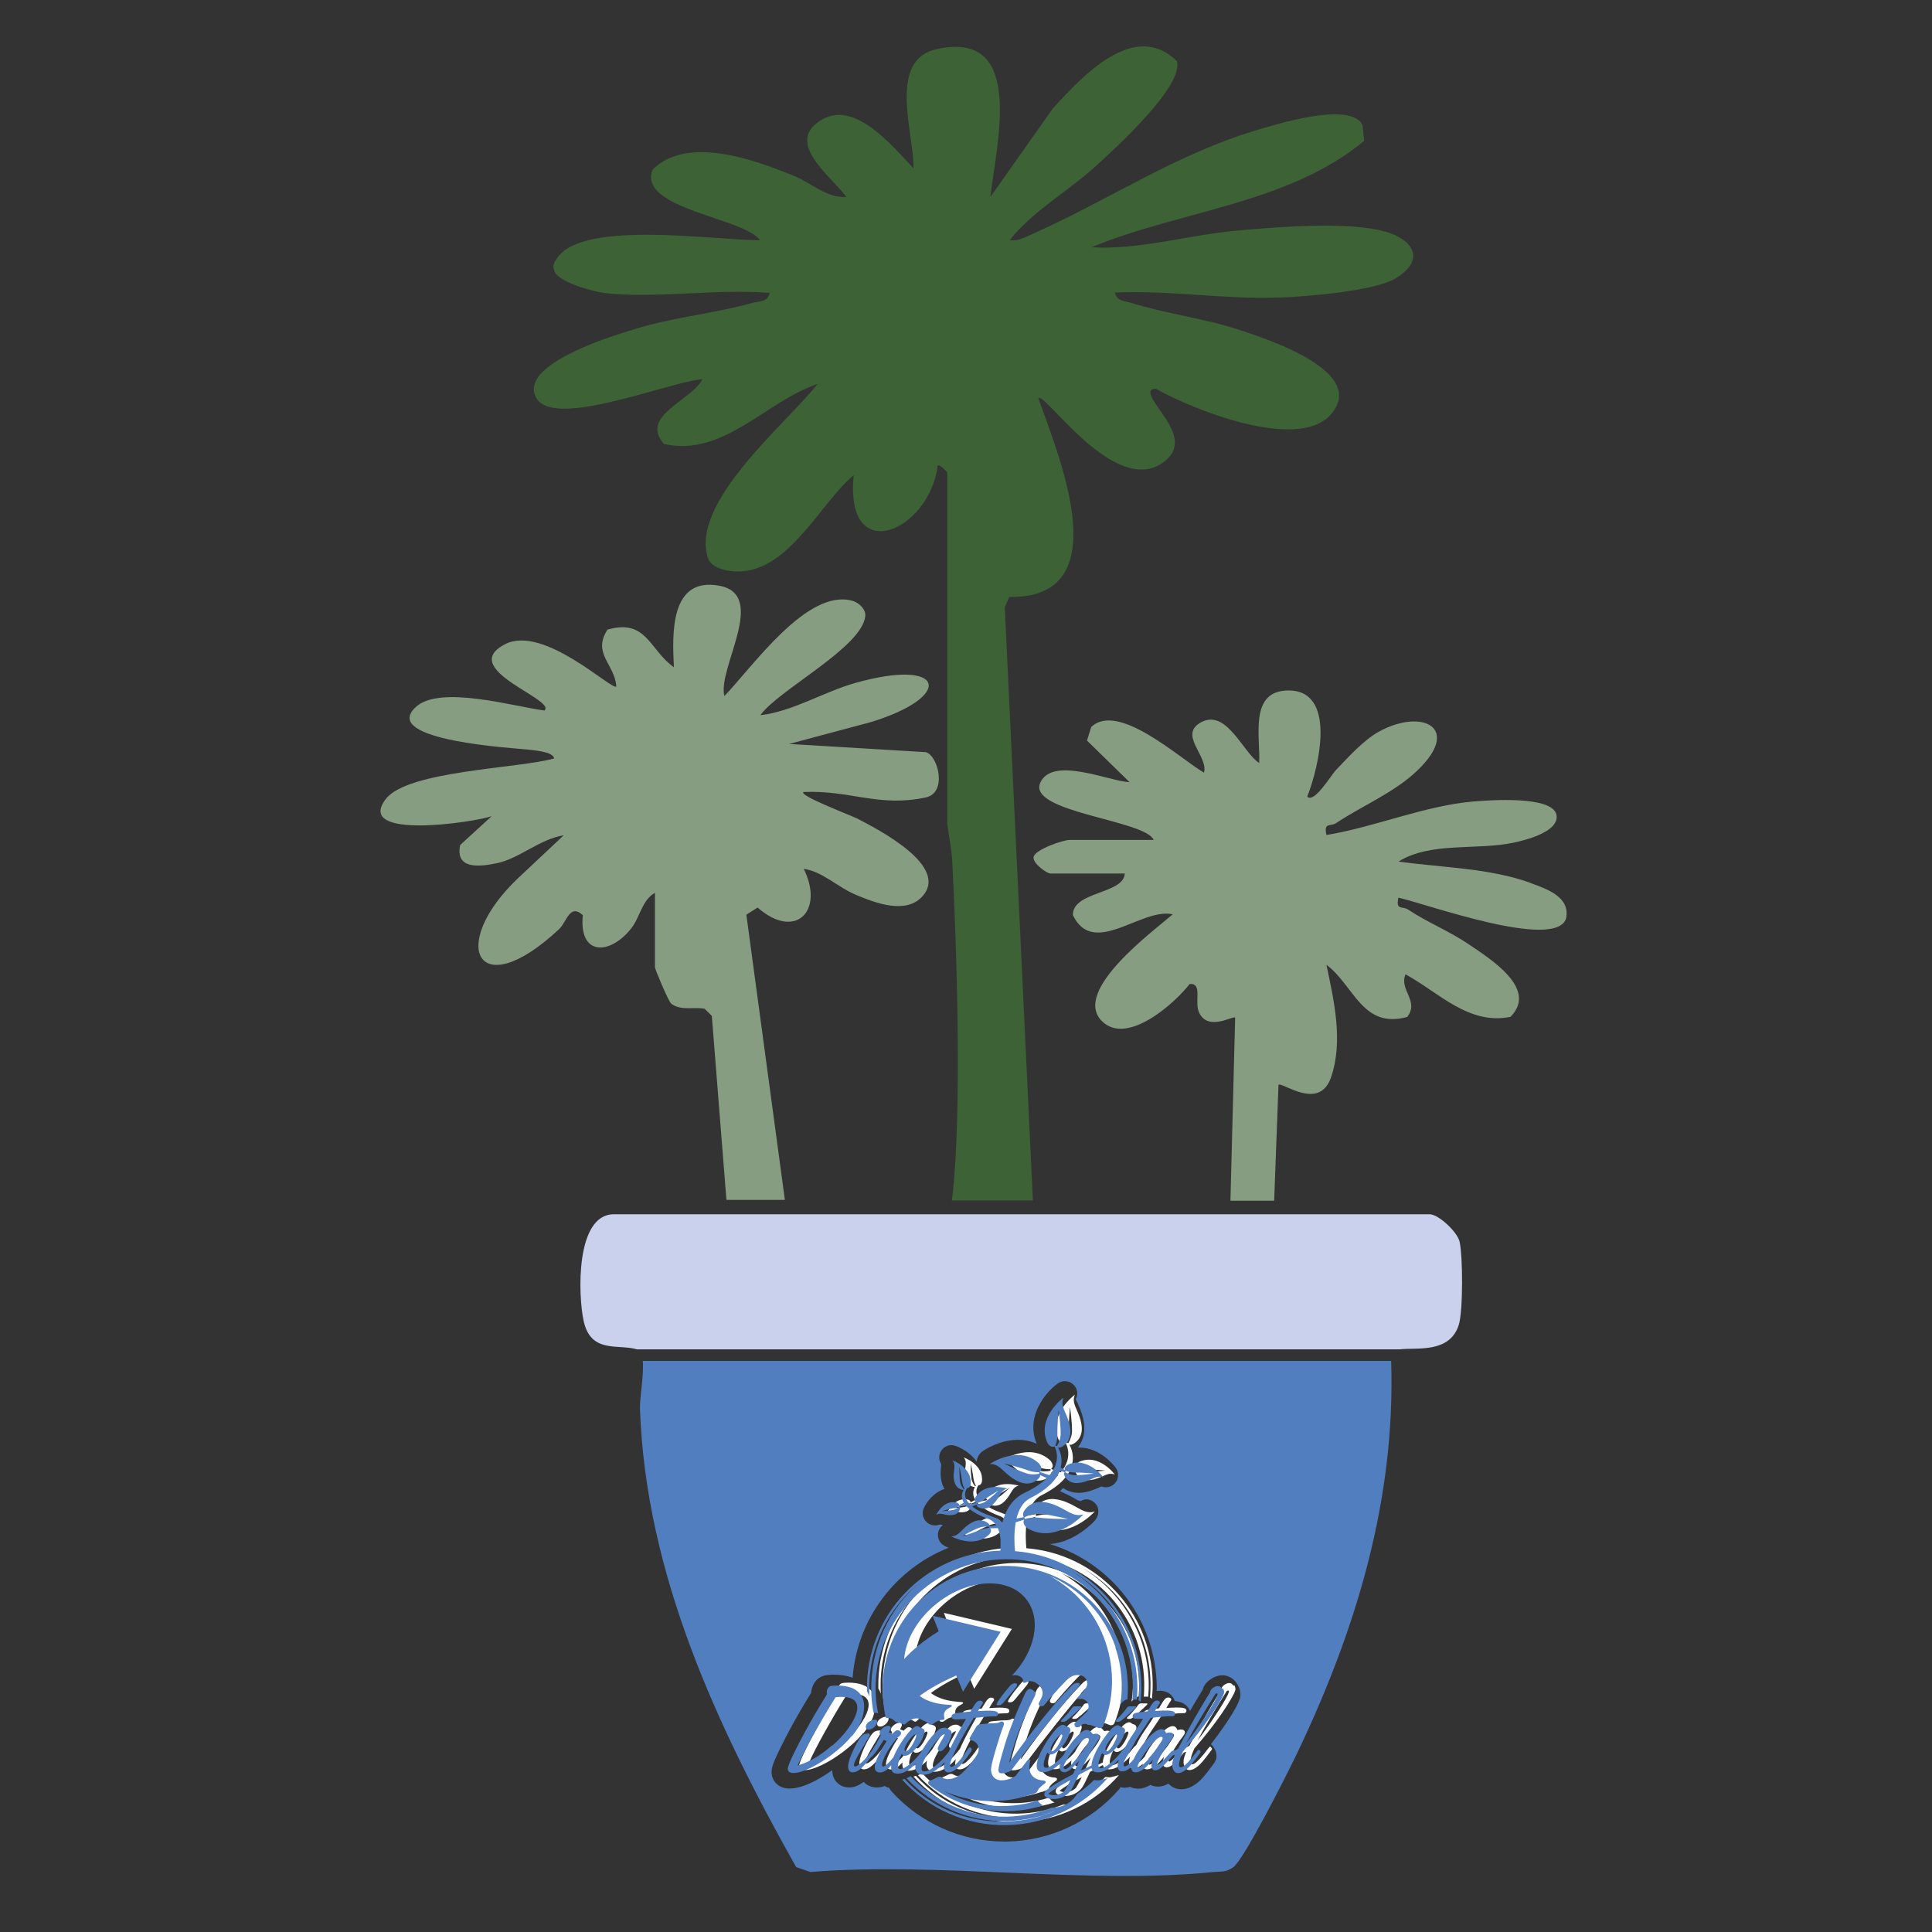 <?xml version="1.0" encoding="UTF-8"?>
<svg id="Calque_1" data-name="Calque 1" xmlns="http://www.w3.org/2000/svg" viewBox="0 0 160 160">
  <rect x="0" y="0" width="160" height="160" fill="#333333" stroke="none"/>
  <defs>
    <style>
      .cls-1 {
        fill: #fff;
      }

      .cls-2 {
        fill: #517ebf;
      }

      .cls-3 {
        fill: #c9d1ec;
      }

      .cls-4 {
        fill: #879d81;
      }

      .cls-5 {
        fill: #3c6235;
      }
    </style>
  </defs>
  <path class="cls-4" d="M126.76,73.12c-3.48-1.25-7.32-1.26-10.94-1.77,2.66-1.66,6.48-.91,9.56-1.57,1.08-.23,3.84-.95,3.51-2.34-.4-1.55-5.51-1.18-6.91-1.06-4.02.35-8.15,2.12-12.13,2.77-.24-1.08.33-.68.79-.98,2.18-1.45,4.84-2.53,6.76-4.38,3.68-3.54.36-5.16-3.2-3.2-1.29.71-2.54,2.12-3.57,3.19-.38.39-1.8,2.79-2.37,2.19.95-2.38,2.58-9.04-1.79-8.78-3.01.18-2.08,3.9-2.19,6-1.34-.86-2.67-4.46-4.76-3.4-2.01,1.03.57,2.81.19,4.2-1.98-1.15-7.11-5.92-9.34-3.78l-.35,1.12,3.53,3.45c-1.73-.09-6.33-2.16-7.38,0-1.21,2.49,8.69,3.12,9.37,4.78h-6.96c-.54,0-2.85.79-2.98,1.4-.11.53,1.1,1.38,1.39,1.38h6.16c-.09,1.72-4.32,1.46-4.3,3.44,1.71,3.57,5.69-.65,8.27-.06-1.61,1.4-8.38,6.35-5.86,8.85,2.05,2.04,5.97-1.41,7.26-3.08,1.11-.09.36,1.49.79,2.38.75,1.56,2.76.24,2.98.4l-.39,15.17h3.62l.36-9.6c.26-.29,3.37,2.23,4.35-.62,1.03-2.99.24-6.37-.38-9.32,2.3,1.72,2.96,5.33,6.69,4.32,1.03-1.32-.7-2.25-.14-3.53,2.74,1.49,5.23,4.23,8.69,3.52,2.31-2.31-1.63-4.77-3.43-5.99-1.61-1.1-3.43-1.82-5.06-2.9-.46-.3-1.03.1-.79-.98,2.18.47,12.98,4.4,13.88,1.74.39-1.79-1.58-2.46-2.94-2.95Z"/>
  <path class="cls-4" d="M70.92,67.76c-.51-.26-4.79-1.88-4.38-2.17,3.89-.17,6.24,1.29,10.13.45,1.8-.38,1.03-3.47,0-3.75l-11.32-.68,6.74-1.8c6.98-2.12,6.23-5.37-1.26-3.25-2.6.73-5.2,2.37-7.86,2.67,1.5-2.11,8.42-5.6,8.69-8.21.06-.56-.53-1.1-1.02-1.25-3.77-1.13-8.36,5.52-10.65,7.87-.6-2.27,3.64-8.37-.41-9.13-4.08-.77-3.92,3.93-3.77,6.75-2.06-1.47-2.25-4.04-5.5-3.12-1.29,2,.61,2.86.73,4.71-.32.4-6.03-5.17-9.23-3.49-3.95,2.06,4.3,4.56,3.28,5.48-2.51-.32-8.63-2.13-10.64-.3-3.11,2.82,8.42,3.43,9.21,3.53.48.06,2.17.17,2.23.74-2.94.84-12.13,1-13.94,3.36-2.63,3.44,7.39,1.92,8.77,1.42l-2.61,2.39c-.43,2.06,1.63,1.81,3.11,1.49,1.75-.37,3.59-2.03,5.46-2.29l-3.79,3.56c-5.81,5.52-3.39,10.57,3.42,4.2.62-.58.87-2.15,1.96-1.15-.35,3.33,2.17,3.37,3.98,1.13.77-.96.89-2.36,1.99-2.98v6.16c0,.17,1.12,2.84,1.35,3.02.8.61,1.85.25,2.76.42l.6.59,1.21,15.24h4.84l-3.19-23.62.93-.59c3.15,2.75,5.55.26,3.82-3.21,1.6.24,2.75,1.5,4.38,2.18,1.57.65,4.08,1.62,5.45.1,2.26-2.51-3.66-5.54-5.45-6.47Z"/>
  <path class="cls-5" d="M114.72,19.19c-3.02-.89-8.92-.39-12.21-.1-4,.35-8.15,1.62-12.13,1.39,7.42-3.06,16.31-3.59,22.6-8.82l-.14-1.31c-1.01-2.01-7.25-.03-9.04.51-6.59,2.01-12.24,5.85-18.44,8.58-.57.25-1.08.55-1.74.44,1.95-2.44,4.86-4.05,7.16-6.15,1.61-1.47,7.26-6.61,6.69-8.66-3.51-3.46-7.83,1.23-10.27,3.9l-5.18,7.34c.44-4.16,3.04-13.95-4.49-12.23-4.08.93-1.8,7.1-1.88,9.85-1.82-1.88-5.23-6.21-8.17-3.6-2.09,1.86,1.6,4.52,2.61,5.98-1.65.11-2.87-1.16-4.39-1.77-3.31-1.34-8.78-3.33-11.65-.5-1.31,3.26,7.53,3.97,8.89,5.85-3.65.03-14.41-1.67-16.72,1.37-.28.37-.5.65-.33,1.14.25.95,3.23,1.75,4.13,1.86,4.24.5,9.37-.37,13.71,0-.14.77-.83.66-1.37.81-2.98.85-6.41,1.18-9.44,2.08-1.92.57-10.19,3.01-8.48,5.85,1.53,2.54,11.18-1.45,13.73-1.59-.92,1.8-5.24,3.01-3.18,5.36,4.94,1.1,8.46-3.56,12.72-4.97-2.57,3.26-10.63,9.84-9.07,14.44.22.65,1.12.95,1.76,1.04,4.68.67,7.38-5.5,10.3-7.93-.77,7.7,6.27,4.67,6.96-.8.15-.11.79.52.79.6v29.1c.13,1.04.36,2.07.41,3.07.38,7.33.82,20.88,0,27.86-.01.09-.02.16-.03.24h6.71l-2.33-49.15.38-.83c9.03.14,4.18-11.48,2.4-16.46.49-.61,6.29,8.18,10.31,5.34,2.27-1.6.08-3.72-.77-5.15-.31-.52-.44-.97.19-.98,3.06,1.74,11.75,5.22,14.48,2.15,3.16-3.55-5.3-6.28-7.62-7.04-2.9-.95-6.08-1.33-8.91-2.22-.53-.17-1.21-.14-1.33-.85,4.6-.21,9.13.59,13.73.41,2.23-.09,7.77-.53,9.53-1.6,2.45-1.49,1.52-3.16-.91-3.88Z"/>
  <path class="cls-3" d="M120.88,102.84c-.19-.83-1.76-2.28-2.48-2.28H50.84c-3.2,0-2.97,6.75-2.5,8.86.61,2.71,2.87,1.86,4.42,2.33h63.15c1.38-.18,4.14.37,4.9-2.03.36-1.15.34-5.66.07-6.88Z"/>
  <g>
    <path class="cls-1" d="M86.27,148.41c.15-.05.3-.11.44-.16.06-.03.11-.08.14-.14.05-.11.11-.21.19-.29.05-.06.16-.17.46-.38.04-.03.1-.22-.17-.23-.65-.04-.92-.36-1.03-.58-.14-.29-.15-.66-.02-1.12-.06-.02-.16-.08-.29.08-.3.37-.63.83-.87,1.15l-.06.08-.08.05c-.14.1-.31.18-.52.24-.2.06-.4.09-.59.09-.46,0-.8-.3-.85-.76-.02-.17,0-.45.24-1.29l.16-.56c.18-.61.38-1.26.63-1.92.13-.34-.15-.37-.26-.32-.03.02-.06.04-.09.05-.12.05-.27.07-.5.07-.09,0-.29,0-.73.05-.12.01-.24.02-.34.03-.14.01-.26.09-.34.21-.19.32-.38.64-.55.94-.03.06.04.17.07.17.23.03.44.15.57.36.11.18.14.41.08.61-.04.13-.13.3-.42.7-.21.29-.46.59-.74.88-.19.2-.4.37-.61.48-.24.13-.49.2-.73.2-.2,0-.37-.05-.52-.15-.06-.04-.2-.08-.38,0-.22.1-.41.22-.61.27-.16.05-.19.25-.06.35,2.69,2.13,6.25,2.73,9.44,1.7-.05-.03-.1-.05-.15-.08-.13-.09-.23-.2-.29-.32-2.69.85-5.48.49-7.78-.78,2.19.96,4.73,1.13,7.17.3Z"/>
    <path class="cls-1" d="M71.5,143.54c.43-.53.73-1.06.87-1.58.23-.82.17-1.46-.2-1.92-.37-.46-1-.69-1.9-.69-.31,0-.51.02-.61.07-.1.04-.17.14-.22.29-.02.06-.03.12-.03.18,0,.06,0,.13,0,.21-.82,1.31-1.53,2.55-2.14,3.71-.61,1.16-.96,1.92-1.06,2.26-.05.17-.04.3.04.39.08.09.21.13.41.13.34,0,.79-.13,1.36-.4.57-.27,1.16-.63,1.76-1.08.7-.53,1.27-1.05,1.7-1.59ZM69.84,144.31c-.47.42-.95.77-1.42,1.04-.48.28-.95.48-1.42.62.28-.64.7-1.45,1.25-2.44s1.17-2.06,1.89-3.21c.16-.01.27-.03.35-.03.07,0,.12,0,.14,0,.53,0,.9.11,1.11.34.21.23.25.55.13.98-.11.38-.34.82-.7,1.31-.36.49-.79.96-1.31,1.41Z"/>
    <path class="cls-1" d="M72.89,142.99c.13,0,.27-.06.41-.17.14-.11.23-.23.27-.37.03-.09.02-.16,0-.21-.03-.05-.09-.07-.18-.07-.14,0-.29.05-.44.14-.16.09-.25.21-.29.34-.03.1-.02.19.02.25.05.06.12.09.22.09Z"/>
    <path class="cls-1" d="M76.8,145.69s0,.02-.01.03c-.09.31-.08.55.04.74.11.18.31.27.59.27.26,0,.54-.09.84-.27.3-.18.6-.44.9-.78-.07.25-.08.46-.03.61.05.16.16.24.33.24.15,0,.3-.04.45-.13.16-.09.31-.21.47-.37.26-.27.49-.55.69-.82.2-.27.31-.45.33-.53.02-.06,0-.11-.03-.15-.04-.04-.09-.07-.15-.07-.03,0-.12.11-.26.33-.14.22-.28.41-.42.58-.18.23-.35.4-.49.53-.14.12-.26.18-.34.18-.05,0-.09-.03-.1-.09-.01-.06,0-.14.02-.25.09-.31.31-.81.66-1.49.35-.68.78-1.42,1.28-2.23.19-.01.48-.04.85-.08.37-.04.64-.05.79-.05.14,0,.23,0,.27-.03.05-.02.07-.05.09-.09.04-.13,0-.22-.11-.27-.11-.05-.32-.08-.63-.08-.13,0-.27,0-.42.01-.16,0-.32.02-.49.03.08-.15.21-.37.4-.65.02-.06,0-.12-.04-.16-.05-.04-.11-.06-.2-.06-.11,0-.21.05-.3.16-.1.1-.25.35-.48.74-.66.06-1.08.11-1.26.15-.18.04-.28.11-.3.2-.03.09,0,.17.05.22.06.05.17.08.31.08.07,0,.18,0,.33-.01.15,0,.32-.02.5-.03-.47.81-.85,1.52-1.15,2.13-.11.22-.2.41-.28.6-.04.05-.09.11-.15.19-.15.18-.29.35-.44.5-.32.32-.59.55-.82.7-.23.15-.44.23-.61.23-.11,0-.18-.04-.21-.13-.03-.09-.02-.22.03-.39.08-.29.27-.67.56-1.13.29-.46.6-.86.93-1.2.07-.07.13-.12.19-.16.06-.04.12-.06.16-.06h.04c-.06.13-.16.32-.31.57-.15.25-.24.44-.27.55-.02.07-.01.14.03.2.04.06.1.09.17.09.13,0,.29-.14.49-.41.2-.28.33-.54.41-.8.05-.16.05-.3.02-.4-.03-.1-.1-.17-.2-.19-.06-.06-.11-.1-.17-.12-.06-.03-.12-.04-.2-.04-.1,0-.2.02-.28.05-.09.03-.17.08-.26.16-.35.29-.7.71-1.06,1.26-.13.19-.23.37-.33.55,0,0-.02.02-.02.03-.3.4-.62.73-.95.99-.33.26-.59.39-.77.39-.1,0-.16-.06-.18-.17-.02-.11,0-.27.06-.48.03-.11.07-.22.11-.32.04-.1.09-.2.14-.29.03.05.07.09.11.12.04.03.09.04.14.04.25,0,.55-.2.9-.59.35-.39.59-.82.72-1.29.06-.21,0-.34-.18-.4-.07-.02-.12-.04-.16-.06-.04-.04-.09-.07-.12-.09-.04-.02-.08-.03-.12-.03-.08,0-.18.03-.28.1-.1.06-.21.15-.31.27-.34.38-.65.81-.94,1.3-.2.34-.35.65-.46.92-.16.2-.3.36-.43.49-.19.18-.33.27-.43.27-.04,0-.06-.03-.07-.09-.01-.06,0-.13.02-.22.08-.28.22-.6.43-.95.21-.35.48-.73.8-1.12.1-.07.17-.13.22-.18.05-.05.08-.11.1-.16.02-.07,0-.14-.06-.2-.06-.06-.13-.09-.21-.09-.01,0-.03,0-.06,0-.02,0-.05.01-.09.03-.06.04-.12.09-.16.13-.05.04-.09.08-.12.13l-.31-.11c.04-.07.07-.13.09-.18.02-.05.04-.1.05-.13.02-.07.01-.12-.02-.17-.03-.05-.09-.07-.16-.07-.14,0-.29.06-.44.17-.15.12-.25.23-.28.35-.01.05-.01.09,0,.13.02.04.05.08.1.12-.25.49-.53.98-.86,1.45-.04.06-.08.11-.11.14-.24.3-.47.54-.69.73-.22.19-.37.28-.45.28-.06,0-.1-.02-.11-.06-.02-.04-.01-.1.01-.19.06-.22.36-.77.89-1.63l.12-.21c.04-.06.08-.13.14-.22.08-.13.13-.21.14-.23.02-.06.01-.11-.01-.14-.03-.03-.07-.05-.13-.05-.11,0-.21.02-.31.06-.1.04-.18.1-.24.17-.15.16-.33.46-.55.89-.22.44-.38.82-.48,1.16-.08.29-.1.52-.04.69.06.17.17.25.35.25s.37-.08.57-.23c.2-.15.45-.42.75-.79.04-.05.1-.13.17-.22.09-.05.19-.15.31-.3.19-.23.44-.62.77-1.15l.25.1c-.26.4-.46.74-.62,1.05-.15.3-.27.57-.33.8-.07.23-.06.41,0,.55.07.13.2.2.39.2.17,0,.34-.07.52-.2.11-.08.25-.21.41-.39-.02.18-.01.33.04.44.08.17.25.25.5.25.24,0,.49-.08.75-.23.24-.14.51-.37.83-.68ZM75.88,144.45c.05-.16.18-.38.39-.65.22-.27.37-.4.46-.4.03,0,.06.02.07.05.01.04.02.08,0,.12-.08.26-.21.53-.39.81-.19.27-.33.41-.44.41-.06,0-.1-.03-.12-.09-.02-.06-.01-.14.02-.25Z"/>
    <path class="cls-1" d="M84.03,140.77s.05-.07.07-.08c.14-.18.34-.42.6-.72.26-.31.41-.5.45-.59.03-.07.03-.12,0-.16-.03-.04-.08-.06-.16-.06-.09,0-.18.03-.27.09-.09.06-.22.21-.41.45-.21.25-.4.49-.55.71-.16.22-.25.37-.27.43-.02.06-.02.09,0,.11.03.02.08.03.17.03.14,0,.26-.07.38-.22Z"/>
    <path class="cls-1" d="M89.51,140.25c.1-.12.24-.27.42-.45.26-.26.41-.45.44-.56.01-.04,0-.07-.04-.09-.04-.02-.11-.03-.2-.03-.16,0-.35.12-.57.36-.06.06-.11.11-.14.15-.65.67-1.4,1.53-2.26,2.6-.86,1.06-1.74,2.23-2.64,3.5.04-.16.07-.32.12-.48.04-.16.09-.33.14-.5.39-1.35.94-2.74,1.67-4.16.15-.28.23-.45.24-.51.03-.09-.02-.19-.14-.3-.12-.1-.22-.16-.3-.16s-.16.03-.23.1c-.07.07-.14.17-.2.3-.44.97-.81,1.82-1.09,2.57-.29.75-.53,1.46-.72,2.15l-.16.56c-.16.57-.24.93-.22,1.08.01.15.1.23.27.23.13,0,.27-.02.42-.07.15-.04.27-.1.36-.16.94-1.26,1.84-2.43,2.7-3.51.86-1.08,1.58-1.96,2.16-2.62Z"/>
    <path class="cls-1" d="M88.83,142.35h.22s.07,0,.11-.03c.04-.02.08-.04.13-.08l.05-.05c.1-.07.26-.2.46-.39.2-.18.4-.36.58-.54l.06-.06s.02-.02.03-.03c0-.01.01-.02.02-.03,0-.02,0-.04,0-.05-.01-.01-.03-.02-.06-.02h-.49s-.07.01-.11.03c-.03.02-.07.05-.1.1l-.03.04c-.14.19-.29.37-.45.55-.16.18-.28.3-.36.37l-.04.04s-.02.02-.03.03c-.01.01-.02.02-.02.03,0,.02,0,.04,0,.05,0,.01.03.02.06.02Z"/>
    <path class="cls-1" d="M93.36,142.35h.22s.07,0,.11-.03c.04-.02.08-.04.13-.08l.05-.05c.1-.07.26-.2.46-.39.2-.18.4-.36.58-.54l.06-.06s.02-.02.03-.03c0-.01.01-.02.02-.03,0-.02,0-.04,0-.05-.01-.01-.03-.02-.06-.02h-.49s-.07.01-.11.03c-.03.02-.07.05-.1.1l-.03.04c-.14.19-.29.37-.45.55-.16.18-.28.3-.36.37l-.04.04s-.02.02-.03.03c-.01.01-.02.02-.02.03,0,.02,0,.04,0,.05,0,.01.03.02.06.02Z"/>
    <path class="cls-1" d="M102.16,139.62c-.1-.16-.22-.24-.36-.24-.11,0-.23.04-.37.13-.14.09-.22.18-.25.27,0,.03-.01.05-.02.07,0,.01,0,.03,0,.04-.46.73-.9,1.49-1.35,2.27-.44.78-.88,1.58-1.3,2.4-.1.08-.2.13-.31.15-.05,0-.2.02-.27.11-.08.09-.12.14-.18.2-.32.35-.54.58-.66.69-.12.11-.21.17-.26.17-.03,0-.05-.01-.06-.03,0-.02,0-.06.01-.12.03-.1.12-.29.26-.54.15-.26.33-.54.54-.86.07-.11.17-.25.3-.41.15-.2.23-.33.24-.39.02-.08,0-.15-.05-.21-.06-.06-.15-.09-.27-.09-.04,0-.08,0-.12.01-.04,0-.1.02-.17.04-.04-.12-.1-.2-.16-.25-.06-.05-.14-.08-.23-.08-.17,0-.38.1-.63.3-.25.2-.51.47-.78.81-.27.33-.49.65-.67.96-.09.16-.17.3-.23.45-.14.16-.26.28-.37.38-.14.12-.26.18-.34.18-.05,0-.09-.03-.1-.09-.01-.06,0-.14.02-.25.09-.31.47-.81.82-1.49.35-.68.9-1.39,1.4-2.19.19-.01.48-.04.85-.08.37-.04.64-.05.79-.05.14,0,.23,0,.27-.03.05-.02.07-.05.09-.09.04-.13,0-.22-.11-.27-.11-.05-.32-.08-.63-.08-.13,0-.27,0-.42.01-.16,0-.32.02-.49.03.08-.15.21-.37.4-.65.02-.06,0-.12-.04-.16-.05-.04-.11-.06-.2-.06-.11,0-.21.05-.3.16-.1.1-.25.35-.48.74-.66.06-.74.08-.92.12-.18.04-.28.11-.3.2-.03.09,0,.17.05.22.06.05.17.08.31.08.07,0,.18,0,.33-.01.15,0-.02,0,.16,0-.47.81-1.03,1.48-1.33,2.09-.06.12-.12.24-.18.35-.02.02-.05.04-.12.1-.06.05-.13.15-.16.18-.3.4-.62.73-.95.99-.33.26-.59.39-.77.39-.1,0-.16-.06-.18-.17-.02-.11,0-.27.06-.48.03-.11.07-.22.11-.32.04-.1.09-.2.14-.29.03.05.07.09.11.12.04.03.09.04.14.04.25,0,.55-.2.9-.59.35-.39.59-.82.72-1.29.06-.21,0-.34-.18-.4-.07-.02-.12-.04-.16-.06-.04-.04-.09-.07-.12-.09-.04-.02-.08-.03-.12-.03-.08,0-.18.03-.28.1-.1.06-.21.15-.31.27-.34.38-.65.81-.94,1.3-.29.49-.48.91-.58,1.26-.04.15-.07.29-.07.4-.16.08-.65.31-.88.42.04-.09.08-.18.12-.25.41-.83.84-1.56,1.27-2.2.1-.14.15-.22.15-.25.03-.1.02-.18-.03-.25-.05-.06-.13-.1-.23-.1-.02,0-.05,0-.08,0-.03,0-.1.02-.2.04-.09-.12-.18-.21-.26-.27-.08-.06-.16-.08-.24-.08-.11,0-.21.03-.32.09-.1.06-.26.2-.46.4-.33.34-.63.71-.89,1.13-.1.16-.18.31-.26.45-.22.26-.45.48-.69.67-.33.26-.59.39-.77.39-.1,0-.16-.06-.18-.17-.02-.11,0-.27.06-.48.03-.11.07-.22.11-.32.04-.1.09-.2.14-.29.03.05.07.09.11.12.04.03.09.04.14.04.25,0,.55-.2.9-.59.35-.39.59-.82.72-1.29.06-.21,0-.34-.18-.4-.07-.02-.12-.04-.16-.06-.04-.04-.09-.07-.12-.09-.04-.02-.08-.03-.12-.03-.08,0-.18.03-.28.1-.1.06-.21.15-.31.27-.34.38-.65.81-.94,1.3-.29.49-.48.91-.58,1.26-.09.33-.1.58-.02.75.08.17.25.25.5.25.24,0,.49-.08.75-.23.19-.11.4-.28.64-.5-.05.22-.06.39,0,.52.06.14.18.21.35.21.13,0,.29-.07.47-.21.18-.14.44-.39.77-.75-.21.45-.39.82-.53,1.12-.84.44-1.92,1.04-2.27,1.41-.04.04-.07.09-.09.16-.04.14,0,.26.14.35.13.09.33.14.59.14.29,0,.57-.06.83-.19.26-.13.47-.3.62-.52.11-.16.27-.47.48-.92.06-.14.12-.26.17-.37.3-.16.81-.42,1.07-.57,0,.04.02.08.03.11.08.17.25.25.5.25.24,0,.49-.08.75-.23.26-.15.56-.41.91-.76.03-.03.05-.05.07-.08-.01.03-.02.06-.03.09-.08.28-.09.49-.04.66.05.16.16.24.33.24.15,0,.3-.04.45-.13.11-.06.21-.14.32-.24,0,.1,0,.18.04.26.06.13.16.19.32.19.19,0,.41-.09.66-.28.25-.18.5-.45.77-.79,0,.02-.02.05-.03.08-.01.03-.03.08-.04.14-.06.22-.07.38-.02.5.05.12.14.18.29.18.11,0,.22-.04.34-.11.12-.07.26-.2.43-.37.22-.23.41-.44.58-.65.08-.1.14-.13.19-.14,0,0,0,0,0,0,0,0,.01,0,.02,0,.02,0,.04,0,.05-.01,0,0,0,0,0,0-.03.08-.06.17-.09.25-.03.09-.06.17-.08.26-.07.25-.06.48.03.69.09.2.23.31.41.31.11,0,.23-.03.34-.08.11-.05.24-.14.38-.25.12-.1.25-.24.4-.41.14-.17.37-.46.69-.89.02-.02.03-.04.04-.06,0-.02.02-.03.02-.03.01-.04,0-.08-.05-.14-.04-.05-.08-.08-.11-.08-.03,0-.1.08-.22.24-.12.16-.23.29-.32.41-.24.29-.43.49-.58.62-.15.13-.26.19-.35.19s-.15-.05-.16-.16c-.01-.1.02-.28.09-.53.02-.09.06-.18.1-.28.04-.1.09-.22.14-.34.87-1,1.63-1.96,2.28-2.91.64-.94,1.01-1.58,1.11-1.91.04-.13,0-.27-.09-.43ZM92.52,144.45c.05-.16.18-.38.39-.65.22-.27.37-.4.46-.4.03,0,.06.02.07.05.01.04.02.08,0,.12-.08.26-.21.53-.39.81-.19.27-.33.41-.44.41-.06,0-.1-.03-.12-.09-.02-.06-.01-.14.02-.25ZM87.99,144.45c.05-.16.18-.38.39-.65.22-.27.37-.4.46-.4.03,0,.06.02.07.05.01.04.02.08,0,.12-.08.26-.21.53-.39.81-.19.27-.33.41-.44.41-.06,0-.1-.03-.12-.09-.02-.06-.01-.14.02-.25ZM89.51,147.33c-.16.32-.3.57-.41.74-.13.12-.26.2-.41.26-.15.06-.31.09-.49.09-.09,0-.16-.01-.24-.03-.07-.02-.14-.04-.21-.08.33-.31,1.12-.75,1.84-1.14-.03.06-.06.11-.08.16ZM89.76,145.8c-.15.16-.27.28-.36.35-.09.07-.17.11-.23.11s-.1-.02-.13-.07c-.02-.04-.02-.11,0-.2.04-.13.13-.31.28-.56.15-.25.33-.5.53-.75.26-.32.48-.57.68-.74.19-.18.34-.26.43-.26.07,0,.12.02.14.07.03.05.03.11,0,.19-.04.15-.19.41-.45.76-.26.36-.56.72-.91,1.1ZM96.06,145.43c-.19.21-.36.38-.52.51-.16.13-.27.2-.34.2-.03,0-.04,0-.05-.03,0-.02,0-.05,0-.1.04-.13.14-.33.29-.6.16-.26.35-.54.57-.84.23-.31.45-.54.64-.72.19-.17.35-.26.46-.26.05,0,.08.02.1.05.02.03.02.07,0,.13-.02.08-.15.3-.39.64-.23.35-.5.68-.79,1.01ZM101.77,140.13c-.06.22-.34.73-.84,1.51-.5.78-1.08,1.62-1.77,2.52.31-.58.67-1.22,1.08-1.91.41-.69.87-1.43,1.37-2.23,0,0,.01,0,.03,0,.04-.01.06-.02.07-.02.03,0,.04.01.06.03.01.02,0,.05,0,.09Z"/>
    <path class="cls-1" d="M72.95,140.25c-.01-.17-.02-.35-.02-.52-.06-3.54,1.54-6.73,4.08-8.82-2.45,2.09-3.94,5.26-3.92,8.82,0,.64.08,1.27.19,1.87.03,0,.06,0,.09,0,.11,0,.21.02.29.05-.12-.62-.2-1.26-.21-1.92-.1-5.88,4.8-10.74,10.68-10.84,5.88-.1,10.53,4.59,10.63,10.48,0,.39,0,.77-.04,1.14h.23c.05,0,.1,0,.14.01.03-.38.05-.77.04-1.16-.07-4.02-2.3-7.55-5.44-9.49,3.28,1.9,5.52,5.42,5.59,9.49,0,.41,0,.81-.05,1.21.07.03.13.08.17.12,0,0,0,0,0,0,.04-.44.07-.88.06-1.34-.1-5.9-4.69-10.68-10.46-11.13-.04-.39-.12-1.41.06-2.39l.7-.22c-.08.13-.14.4.29.73,2.38,1.34,4.62-1.17,4.62-1.17,0,0-.35.16-.86-.02-.5-.17-1.33-.86-2.4-.99-1.07-.14-1.6.57-1.72.85-.06.15-.02.29.03.39l-.6.12c.18-.72.52-1.38,1.14-1.69,1.5-.76,2.18-1.56,2.45-2.27l.39.12c-.04.06-.06.14-.03.23.06.19.36.69,1.07.67.71-.02,1.29-.42,1.63-.5.34-.08.56.04.56.04,0,0-1.31-1.79-2.96-1.06-.28.18-.28.35-.24.44l-.35-.2c.2-.78-.07-1.4-.22-1.66.05.01.11.02.18,0,.24-.08.87-.46.85-1.36-.03-.9-.53-1.64-.63-2.07-.1-.43.06-.71.06-.71,0,0-2.27,1.66-1.34,3.75.25.4.49.35.59.29.13.25.55,1.25-.42,2.39l-.8-.27c.08-.07.28-.28-.06-.7-1.72-1.6-4.09.05-4.09.05,0,0,.33-.06.71.19.39.24.94.98,1.8,1.31.86.33,1.45-.16,1.6-.37.06-.07.07-.15.07-.22l.55.25c-.4.4-.99.82-1.82,1.21-1.09.52-1.61,1.5-1.85,2.47-.23-.21-.52-.39-.89-.51-.77-.27-1.28-.55-1.62-.82l.37-.15c0,.06.03.13.09.18.14.1.61.31,1.11-.07.5-.38.71-.96.92-1.19.2-.23.43-.25.43-.25,0,0-1.85-.61-2.66.74-.12.29,0,.41.07.45l-.52.1c-.66-.66-.32-1.21-.23-1.33.08,0,.21-.02.29-.29.17-1.43-1.51-2.01-1.51-2.01,0,0,.15.14.17.42.02.28-.15.82,0,1.37.15.54.59.66.76.66-.12.21-.26.6.02,1.06l-.39.22c.01-.06,0-.17-.21-.24-1.11-.24-1.69,1.03-1.69,1.03,0,0,.12-.11.34-.1.22,0,.63.18,1.07.1.44-.08.56-.42.57-.55,0-.06-.02-.11-.05-.14l.46-.17c.29.38.87.79,1.93,1.19.3.11.5.3.65.53l-.55.09c0-.06,0-.14-.06-.21-.13-.14-.61-.47-1.26-.18-.65.28-1.04.85-1.32,1.04-.29.2-.54.17-.54.17,0,0,1.93,1.07,3.18-.18.2-.27.11-.42.04-.48l.65-.02c.12.28.18.6.22.89-.01.33,0,.62,0,.83,0,.06-.01.11-.01.15-6.22.17-11.15,5.32-11.05,11.55,0,.03,0,.07,0,.1.08.13.15.27.2.41ZM87.08,125.12c.9.08,2.31.43,2.31.43,0,0-1.45,0-2.42-.11-.44-.05-.84.01-1.16.1l-.05-.13c.33-.17.79-.32,1.31-.28ZM89.2,121.56c.2.07.45.14.74.14.64-.01,1.59.08,1.59.08,0,0-.95.14-1.54.14-.34,0-.63-.13-.84-.26l.05-.09ZM88.48,119.5h-.14c.09-.26.18-.58.17-.95-.02-.81.1-2.02.1-2.02,0,0,.18,1.2.17,1.96,0,.4-.15.75-.3,1.01ZM86.99,121.8c-.3.06-.68.09-1.08-.04-.74-.24-1.84-.82-1.84-.82,0,0,1.21.29,1.99.58.34.13.68.16.95.15l-.02.14ZM82.45,123.96c.45-.34,1.18-.75,1.18-.75,0,0-.61.58-1.04.88-.24.17-.51.22-.72.24l-.02-.09c.18-.05.39-.13.6-.28ZM79.91,124.79c-.37.08-.97.11-.97.11,0,0,.57-.18.97-.25.18-.03.34-.11.45-.18,0,0,0,0,0,0l.03.05c-.11.11-.27.22-.48.27ZM80.77,123.1c-.13-.15-.28-.37-.32-.66-.07-.47-.06-1.24-.06-1.24,0,0,.17.74.23,1.25.03.23.11.43.19.58-.01.02-.03.04-.04.07ZM82.12,126.46c-.59.25-1.51.52-1.51.52,0,0,.83-.48,1.39-.69.3-.12.61-.12.85-.09l.02.1c-.21,0-.47.05-.74.16Z"/>
    <path class="cls-1" d="M91.86,147.19c-.12,0-.22-.01-.31-.03-.44.43-.92.83-1.43,1.18-.03.06-.07.11-.1.15-.21.3-.49.54-.84.71-.34.17-.7.25-1.08.25-.02,0-.04,0-.06,0-1.16.46-2.42.72-3.74.75-3.13.05-5.96-1.24-7.95-3.36-.02.02-.04.03-.07.04-.09.05-.18.1-.26.14,2.06,2.22,5.02,3.6,8.28,3.54,1.47-.03,2.87-.34,4.14-.89-1.27.59-2.69.9-4.31.93-3.34.06-6.19-1.24-8.28-3.53-.07.02-.13.04-.2.06,2.12,2.36,5.22,3.82,8.64,3.77,3.35-.06,6.34-1.56,8.38-3.9-.09.04-.47.13-.73.19-.03,0-.06,0-.09,0Z"/>
    <path class="cls-1" d="M93.3,136.2c.54,1.58.65,3.2.41,4.73.01-.01.02-.03.03-.04l.03-.04c.07-.1.17-.19.27-.26.08-.05.17-.08.26-.1.23-2.62-.55-5.32-2.39-7.48-3.64-4.27-10.05-4.78-14.32-1.14-2.62,2.23-3.82,5.51-3.52,8.7.05.53.11.98.19,1.36.01.06.08.11.14.1.27,0,.51.1.66.3.02.02.12.06.15.06.18,0,.36.06.51.17.05.04.13.02.18-.02.12-.12.24-.22.36-.29.2-.12.39-.18.59-.18h.05c.11.01.22.04.31.08.06.03.11.06.17.1.02,0,.04.01.06.02.18.06.33.16.43.29.04.05.25.04.32-.03.15-.12.29-.21.44-.26.15-.06.21-.07.39-.08.13,0,.13-.09.12-.15-.03-.13-.05-.27-.01-.42.08-.18.12-.28.55-.5.06-.03.2-.16-.12-.17-.94-.05-1.8-.24-2.47-.74.74-.55,1.72-1.12,3.03-1.69.27.64.56,1.34.56,1.34l3.12-4.96-5.63-1.33s.25.67.5,1.28c-1.24.77-2.17,1.55-2.86,2.3.12-1.58,1.09-3.32,2.73-4.62,2.6-2.05,5.91-2.2,7.38-.33,1.3,1.65.74,4.31-1.19,6.33.08-.02.17-.04.26-.04.37,0,.56.2.64.32.07.1-.03.32.11.32s.32-.15.5-.15c.23,0,.45.1.69.3.41.36.36.75.32.9-.02.08-.06.18-.29.62,0,0,0,0,0,.01-.08.19.19.34.42.19.6-.72,1.15-1.33,1.63-1.83.02-.03.08-.08.14-.15.34-.36.66-.54.99-.54.22,0,.38.04.52.12.24.15.36.46.29.74-.06.22-.23.46-.59.82-.11.11-.19.2-.27.29h.34c.23,0,.38.1.46.18.17.16.23.4.17.64-.02.08-.06.15-.1.21-.03.04-.07.08-.1.12l-.04.04c-.19.18-.39.37-.6.57-.11.1-.35.26-.31.38.03.09.05.22.22.22.21,0,.23-.07.27-.11.21-.2.28-.17.49-.17.2,0,.96.32,1.04.34.15.04.3-.03.36-.17.87-2.13,1-4.58.2-6.93-.83-2.44-2.51-4.34-4.6-5.49,2.47,1.08,4.49,3.15,5.43,5.9Z"/>
  </g>
  <g>
    <path class="cls-2" d="M85.33,148.65c.15-.05.3-.11.44-.16.06-.03.11-.08.14-.14.05-.11.11-.21.19-.29.05-.06.16-.17.46-.38.04-.03.1-.22-.17-.23-.65-.04-.92-.36-1.03-.58-.14-.29-.15-.66-.02-1.12-.06-.02-.16-.08-.29.08-.3.37-.63.83-.87,1.15l-.06.08-.08.05c-.14.1-.31.18-.52.24-.2.06-.4.09-.59.09-.46,0-.8-.3-.85-.76-.02-.17,0-.45.24-1.29l.16-.56c.18-.61.38-1.26.63-1.92.13-.34-.15-.37-.26-.32-.03.02-.06.04-.09.05-.12.05-.27.07-.5.07-.09,0-.29,0-.73.05-.12.01-.24.02-.34.03-.14.01-.26.09-.34.21-.19.32-.38.64-.55.94-.03.06.04.17.07.17.23.03.44.15.57.36.11.18.14.41.08.61-.04.13-.13.3-.42.7-.21.29-.46.59-.74.88-.19.2-.4.37-.61.48-.24.13-.49.2-.73.2-.2,0-.37-.05-.52-.15-.06-.04-.2-.08-.38,0-.22.1-.41.22-.61.27-.16.05-.19.25-.06.35,2.69,2.13,6.25,2.73,9.44,1.7-.05-.03-.1-.05-.15-.08-.13-.09-.23-.2-.29-.32-2.69.85-5.48.49-7.78-.78,2.19.96,4.73,1.13,7.17.3Z"/>
    <path class="cls-2" d="M70.56,143.78c.43-.53.73-1.06.87-1.58.23-.82.17-1.46-.2-1.92-.37-.46-1-.69-1.9-.69-.31,0-.51.02-.61.07-.1.04-.17.14-.22.29-.02.06-.03.12-.03.18,0,.06,0,.13,0,.21-.82,1.31-1.53,2.55-2.14,3.71-.61,1.16-.96,1.92-1.06,2.26-.05.17-.04.3.04.39.08.09.21.13.41.13.34,0,.79-.13,1.36-.4.57-.27,1.16-.63,1.76-1.08.7-.53,1.27-1.05,1.7-1.59ZM68.9,144.55c-.47.42-.95.77-1.42,1.04-.48.28-.95.48-1.42.62.28-.64.7-1.45,1.25-2.44s1.17-2.06,1.89-3.21c.16-.01.27-.03.35-.03.07,0,.12,0,.14,0,.53,0,.9.11,1.11.34.21.23.25.55.13.98-.11.38-.34.82-.7,1.31-.36.49-.79.96-1.31,1.41Z"/>
    <path class="cls-2" d="M71.95,143.24c.13,0,.27-.06.41-.17.14-.11.23-.23.27-.37.03-.09.02-.16,0-.21-.03-.05-.09-.07-.18-.07-.14,0-.29.05-.44.14-.16.09-.25.21-.29.34-.03.1-.02.19.02.25.05.06.12.09.22.09Z"/>
    <path class="cls-2" d="M75.87,145.94s0,.02-.01.03c-.09.31-.08.55.04.74.11.18.31.27.59.27.26,0,.54-.09.84-.27.3-.18.6-.44.9-.78-.07.25-.08.46-.03.61.05.16.16.24.33.24.15,0,.3-.04.45-.13.16-.09.31-.21.47-.37.26-.27.49-.55.69-.82.2-.27.31-.45.33-.53.02-.06,0-.11-.03-.15-.04-.04-.09-.07-.15-.07-.03,0-.12.11-.26.33-.14.22-.28.41-.42.58-.18.23-.35.4-.49.53-.14.12-.26.18-.34.18-.05,0-.09-.03-.1-.09-.01-.06,0-.14.02-.25.09-.31.31-.81.66-1.49.35-.68.78-1.42,1.28-2.23.19-.01.48-.04.85-.08.37-.04.64-.05.79-.05.14,0,.23,0,.27-.03.05-.02.07-.05.09-.09.04-.13,0-.22-.11-.27-.11-.05-.32-.08-.63-.08-.13,0-.27,0-.42.01-.16,0-.32.02-.49.03.08-.15.21-.37.4-.65.02-.06,0-.12-.04-.16-.05-.04-.11-.06-.2-.06-.11,0-.21.05-.3.16-.1.1-.25.35-.48.74-.66.06-1.08.11-1.26.15-.18.04-.28.11-.3.2-.03.09,0,.17.05.22.06.05.17.08.31.08.07,0,.18,0,.33-.01.15,0,.32-.02.5-.03-.47.81-.85,1.52-1.15,2.13-.11.22-.2.41-.28.6-.04.05-.09.11-.15.19-.15.18-.29.35-.44.5-.32.32-.59.55-.82.7-.23.15-.44.23-.61.23-.11,0-.18-.04-.21-.13-.03-.09-.02-.22.03-.39.08-.29.27-.67.56-1.13.29-.46.6-.86.93-1.2.07-.07.13-.12.19-.16.06-.04.12-.06.16-.06h.04c-.06.13-.16.32-.31.57-.15.25-.24.44-.27.55-.02.07-.01.14.03.2.04.06.1.09.17.09.13,0,.29-.14.49-.41.2-.28.33-.54.41-.8.05-.16.05-.3.02-.4-.03-.1-.1-.17-.2-.19-.06-.06-.11-.1-.17-.12-.06-.03-.12-.04-.2-.04-.1,0-.2.02-.28.05-.09.03-.17.08-.26.16-.35.29-.7.71-1.06,1.26-.13.19-.23.37-.33.55,0,0-.02.02-.02.03-.3.4-.62.73-.95.99-.33.26-.59.39-.77.39-.1,0-.16-.06-.18-.17-.02-.11,0-.27.06-.48.03-.11.07-.22.11-.32.04-.1.09-.2.14-.29.03.05.07.09.11.12.04.03.09.04.14.04.25,0,.55-.2.9-.59.35-.39.59-.82.72-1.29.06-.21,0-.34-.18-.4-.07-.02-.12-.04-.16-.06-.04-.04-.09-.07-.12-.09-.04-.02-.08-.03-.12-.03-.08,0-.18.03-.28.1-.1.06-.21.15-.31.27-.34.38-.65.81-.94,1.3-.2.34-.35.65-.46.92-.16.2-.3.36-.43.49-.19.18-.33.27-.43.27-.04,0-.06-.03-.07-.09-.01-.06,0-.13.02-.22.08-.28.22-.6.43-.95.21-.35.48-.73.8-1.12.1-.07.17-.13.22-.18.05-.05.08-.11.1-.16.02-.07,0-.14-.06-.2-.06-.06-.13-.09-.21-.09-.01,0-.03,0-.06,0-.02,0-.05.01-.09.03-.06.04-.12.09-.16.13-.05.04-.09.08-.12.13l-.31-.11c.04-.07.07-.13.09-.18.02-.05.04-.1.05-.13.02-.07.01-.12-.02-.17-.03-.05-.09-.07-.16-.07-.14,0-.29.06-.44.17-.15.12-.25.23-.28.35-.01.05-.01.09,0,.13.02.04.05.08.1.12-.25.49-.53.98-.86,1.45-.04.06-.08.11-.11.14-.24.3-.47.54-.69.73-.22.19-.37.28-.45.28-.06,0-.1-.02-.11-.06-.02-.04-.01-.1.01-.19.06-.22.36-.77.89-1.63l.12-.21c.04-.06.08-.13.14-.22.08-.13.13-.21.14-.23.02-.06.01-.11-.01-.14-.03-.03-.07-.05-.13-.05-.11,0-.21.02-.31.06-.1.04-.18.1-.24.17-.15.16-.33.46-.55.89-.22.44-.38.82-.48,1.16-.08.29-.1.52-.04.69.06.17.17.25.35.25s.37-.08.57-.23c.2-.15.45-.42.75-.79.04-.05.1-.13.17-.22.09-.05.19-.15.31-.3.19-.23.44-.62.77-1.15l.25.1c-.26.4-.46.74-.62,1.05-.15.3-.27.57-.33.8-.07.23-.06.41,0,.55.07.13.2.2.39.2.17,0,.34-.07.52-.2.11-.08.25-.21.41-.39-.02.18-.01.33.04.44.08.17.25.25.5.25.24,0,.49-.08.75-.23.24-.14.51-.37.83-.68ZM74.95,144.69c.05-.16.18-.38.39-.65.22-.27.37-.4.46-.4.03,0,.06.02.07.05.01.04.02.08,0,.12-.08.26-.21.53-.39.81-.19.27-.33.41-.44.41-.06,0-.1-.03-.12-.09-.02-.06-.01-.14.02-.25Z"/>
    <path class="cls-2" d="M83.09,141.01s.05-.07.07-.08c.14-.18.34-.42.6-.72.26-.31.41-.5.45-.59.03-.07.03-.12,0-.16-.03-.04-.08-.06-.16-.06-.09,0-.18.03-.27.09-.09.06-.22.21-.41.45-.21.25-.4.49-.55.71-.16.22-.25.37-.27.43-.02.06-.02.09,0,.11.03.02.08.03.17.03.14,0,.26-.07.38-.22Z"/>
    <path class="cls-2" d="M88.57,140.5c.1-.12.24-.27.42-.45.26-.26.41-.45.44-.56.01-.04,0-.07-.04-.09-.04-.02-.11-.03-.2-.03-.16,0-.35.12-.57.36-.06.06-.11.11-.14.15-.65.67-1.4,1.53-2.26,2.6-.86,1.06-1.74,2.23-2.64,3.5.04-.16.07-.32.12-.48.04-.16.09-.33.14-.5.39-1.35.94-2.74,1.67-4.16.15-.28.23-.45.24-.51.03-.09-.02-.19-.14-.3-.12-.1-.22-.16-.3-.16s-.16.03-.23.1c-.07.07-.14.17-.2.3-.44.97-.81,1.82-1.09,2.57-.29.75-.53,1.46-.72,2.15l-.16.56c-.16.57-.24.93-.22,1.08.01.15.1.23.27.23.13,0,.27-.02.42-.07.15-.04.27-.1.36-.16.94-1.26,1.84-2.43,2.7-3.51.86-1.08,1.58-1.96,2.16-2.62Z"/>
    <path class="cls-2" d="M87.89,142.59h.22s.07,0,.11-.03c.04-.02.08-.04.13-.08l.05-.05c.1-.07.26-.2.46-.39.2-.18.4-.36.58-.54l.06-.06s.02-.02.03-.03c0-.01.01-.02.02-.03,0-.02,0-.04,0-.05-.01-.01-.03-.02-.06-.02h-.49s-.07.01-.11.03c-.03.02-.07.05-.1.1l-.03.04c-.14.19-.29.37-.45.55-.16.18-.28.3-.36.37l-.04.04s-.02.02-.03.03c-.01.01-.02.02-.02.03,0,.02,0,.04,0,.05,0,.01.03.02.06.02Z"/>
    <path class="cls-2" d="M92.42,142.59h.22s.07,0,.11-.03c.04-.02.08-.04.13-.08l.05-.05c.1-.07.26-.2.46-.39.2-.18.4-.36.58-.54l.06-.06s.02-.02.03-.03c0-.01.01-.02.02-.03,0-.02,0-.04,0-.05-.01-.01-.03-.02-.06-.02h-.49s-.07.01-.11.03c-.03.02-.07.05-.1.1l-.03.04c-.14.19-.29.37-.45.55-.16.18-.28.3-.36.37l-.04.04s-.02.02-.03.03c-.01.01-.02.02-.02.03,0,.02,0,.04,0,.05,0,.01.03.02.06.02Z"/>
    <path class="cls-2" d="M101.22,139.87c-.1-.16-.22-.24-.36-.24-.11,0-.23.04-.37.13-.14.09-.22.18-.25.27,0,.03-.01.05-.02.07,0,.01,0,.03,0,.04-.46.73-.9,1.49-1.35,2.27-.44.78-.88,1.58-1.3,2.4-.1.08-.2.13-.31.15-.05,0-.2.02-.27.11-.08.09-.12.14-.18.2-.32.35-.54.58-.66.69-.12.11-.21.17-.26.17-.03,0-.05-.01-.06-.03,0-.02,0-.06.01-.12.03-.1.12-.29.26-.54.15-.26.33-.54.54-.86.07-.11.17-.25.3-.41.15-.2.23-.33.24-.39.02-.08,0-.15-.05-.21-.06-.06-.15-.09-.27-.09-.04,0-.08,0-.12.01-.04,0-.1.02-.17.04-.04-.12-.1-.2-.16-.25-.06-.05-.14-.08-.23-.08-.17,0-.38.1-.63.3-.25.2-.51.47-.78.81-.27.33-.49.65-.67.96-.09.16-.17.3-.23.45-.14.16-.26.28-.37.38-.14.12-.26.18-.34.18-.05,0-.09-.03-.1-.09-.01-.06,0-.14.02-.25.09-.31.47-.81.82-1.49.35-.68.9-1.39,1.4-2.19.19-.01.48-.04.85-.08.37-.04.64-.05.79-.05.14,0,.23,0,.27-.03.05-.02.07-.05.09-.09.04-.13,0-.22-.11-.27-.11-.05-.32-.08-.63-.08-.13,0-.27,0-.42.01-.16,0-.32.02-.49.03.08-.15.21-.37.4-.65.02-.06,0-.12-.04-.16-.05-.04-.11-.06-.2-.06-.11,0-.21.05-.3.16-.1.1-.25.35-.48.74-.66.06-.74.08-.92.12-.18.04-.28.11-.3.2-.03.09,0,.17.05.22.06.05.17.08.31.08.07,0,.18,0,.33-.01.15,0-.02,0,.16,0-.47.81-1.03,1.48-1.33,2.09-.06.12-.12.24-.18.35-.02.02-.05.04-.12.1-.06.05-.13.15-.16.18-.3.4-.62.73-.95.99-.33.26-.59.39-.77.39-.1,0-.16-.06-.18-.17-.02-.11,0-.27.06-.48.03-.11.07-.22.11-.32.04-.1.09-.2.14-.29.03.05.07.09.11.12.04.03.09.04.14.04.25,0,.55-.2.9-.59.35-.39.59-.82.72-1.29.06-.21,0-.34-.18-.4-.07-.02-.12-.04-.16-.06-.04-.04-.09-.07-.12-.09-.04-.02-.08-.03-.12-.03-.08,0-.18.03-.28.1-.1.06-.21.15-.31.27-.34.38-.65.81-.94,1.3-.29.49-.48.91-.58,1.26-.04.15-.07.29-.07.4-.16.08-.65.31-.88.42.04-.09.08-.18.12-.25.41-.83.84-1.56,1.27-2.2.1-.14.15-.22.15-.25.03-.1.02-.18-.03-.25-.05-.06-.13-.1-.23-.1-.02,0-.05,0-.08,0-.03,0-.1.02-.2.04-.09-.12-.18-.21-.26-.27-.08-.06-.16-.08-.24-.08-.11,0-.21.03-.32.09-.1.06-.26.2-.46.4-.33.34-.63.71-.89,1.13-.1.16-.18.31-.26.45-.22.26-.45.48-.69.67-.33.26-.59.39-.77.39-.1,0-.16-.06-.18-.17-.02-.11,0-.27.06-.48.03-.11.07-.22.11-.32.04-.1.09-.2.14-.29.03.05.07.09.11.12.04.03.09.04.14.04.25,0,.55-.2.9-.59.35-.39.59-.82.72-1.29.06-.21,0-.34-.18-.4-.07-.02-.12-.04-.16-.06-.04-.04-.09-.07-.12-.09-.04-.02-.08-.03-.12-.03-.08,0-.18.03-.28.1-.1.06-.21.15-.31.27-.34.38-.65.81-.94,1.3-.29.49-.48.91-.58,1.26-.09.33-.1.58-.02.75.08.17.25.25.5.25.24,0,.49-.08.75-.23.19-.11.4-.28.64-.5-.05.22-.06.39,0,.52.06.14.18.21.35.21.13,0,.29-.07.47-.21.18-.14.44-.39.77-.75-.21.45-.39.82-.53,1.12-.84.44-1.92,1.04-2.27,1.41-.04.04-.07.09-.09.16-.04.14,0,.26.14.35.13.09.33.14.59.14.29,0,.57-.06.83-.19.26-.13.47-.3.62-.52.11-.16.27-.47.48-.92.06-.14.12-.26.17-.37.3-.16.81-.42,1.07-.57,0,.04.02.08.03.11.08.17.25.25.5.25.24,0,.49-.08.75-.23.26-.15.56-.41.91-.76.03-.03.05-.05.07-.08-.01.03-.02.06-.03.09-.08.28-.09.49-.04.66.05.16.16.24.33.24.15,0,.3-.04.45-.13.11-.06.21-.14.32-.24,0,.1,0,.18.04.26.06.13.16.19.32.19.19,0,.41-.09.66-.28.25-.18.5-.45.77-.79,0,.02-.02.05-.03.08-.01.03-.03.08-.04.14-.06.22-.07.38-.02.5.05.12.14.18.29.18.11,0,.22-.04.34-.11.12-.07.26-.2.43-.37.22-.23.41-.44.58-.65.08-.1.14-.13.19-.14,0,0,0,0,0,0,0,0,.01,0,.02,0,.02,0,.04,0,.05-.01,0,0,0,0,0,0-.03.08-.06.17-.09.25-.03.09-.06.17-.08.26-.07.25-.06.48.03.69.09.2.23.31.41.31.11,0,.23-.03.34-.08.11-.05.24-.14.38-.25.12-.1.25-.24.4-.41.14-.17.37-.46.69-.89.02-.02.03-.04.04-.06,0-.02.02-.03.02-.03.01-.04,0-.08-.05-.14-.04-.05-.08-.08-.11-.08-.03,0-.1.08-.22.24-.12.16-.23.29-.32.41-.24.29-.43.49-.58.62-.15.13-.26.19-.35.19s-.15-.05-.16-.16c-.01-.1.02-.28.09-.53.02-.09.06-.18.1-.28.04-.1.09-.22.14-.34.87-1,1.63-1.96,2.28-2.91.64-.94,1.01-1.58,1.11-1.91.04-.13,0-.27-.09-.43ZM91.58,144.69c.05-.16.18-.38.39-.65.22-.27.37-.4.46-.4.03,0,.06.02.07.05.01.04.02.08,0,.12-.08.26-.21.53-.39.81-.19.27-.33.41-.44.41-.06,0-.1-.03-.12-.09-.02-.06-.01-.14.02-.25ZM87.05,144.69c.05-.16.18-.38.39-.65.22-.27.37-.4.46-.4.03,0,.06.02.07.05.01.04.02.08,0,.12-.08.26-.21.53-.39.81-.19.27-.33.41-.44.41-.06,0-.1-.03-.12-.09-.02-.06-.01-.14.02-.25ZM88.57,147.58c-.16.32-.3.57-.41.74-.13.12-.26.2-.41.26-.15.06-.31.09-.49.09-.09,0-.16-.01-.24-.03-.07-.02-.14-.04-.21-.08.33-.31,1.12-.75,1.84-1.14-.03.06-.06.11-.08.16ZM88.82,146.05c-.15.16-.27.28-.36.35-.09.07-.17.11-.23.11s-.1-.02-.13-.07c-.02-.04-.02-.11,0-.2.04-.13.13-.31.28-.56.15-.25.33-.5.53-.75.26-.32.48-.57.68-.74.19-.18.34-.26.43-.26.07,0,.12.02.14.07.03.05.03.11,0,.19-.04.15-.19.41-.45.76-.26.36-.56.72-.91,1.1ZM95.12,145.68c-.19.21-.36.38-.52.51-.16.13-.27.2-.34.2-.03,0-.04,0-.05-.03,0-.02,0-.05,0-.1.04-.13.14-.33.29-.6.16-.26.35-.54.57-.84.23-.31.45-.54.64-.72.19-.17.35-.26.46-.26.05,0,.08.02.1.05.02.03.02.07,0,.13-.02.08-.15.3-.39.64-.23.35-.5.68-.79,1.01ZM100.83,140.37c-.06.22-.34.73-.84,1.51-.5.78-1.08,1.62-1.77,2.52.31-.58.67-1.22,1.08-1.91.41-.69.87-1.43,1.37-2.23,0,0,.01,0,.03,0,.04-.01.06-.02.07-.02.03,0,.04.01.06.03.01.02,0,.05,0,.09Z"/>
    <path class="cls-2" d="M72.01,140.49c-.01-.17-.02-.35-.02-.52-.06-3.54,1.54-6.73,4.08-8.82-2.45,2.09-3.94,5.26-3.92,8.82,0,.64.08,1.27.19,1.87.03,0,.06,0,.09,0,.11,0,.21.02.29.05-.12-.62-.2-1.26-.21-1.92-.1-5.88,4.8-10.74,10.68-10.84,5.88-.1,10.53,4.59,10.63,10.48,0,.39,0,.77-.04,1.14h.23c.05,0,.1,0,.14.01.03-.38.05-.77.04-1.16-.07-4.02-2.3-7.55-5.44-9.49,3.28,1.9,5.52,5.42,5.59,9.49,0,.41,0,.81-.05,1.21.07.03.13.08.17.12,0,0,0,0,0,0,.04-.44.07-.88.06-1.34-.1-5.9-4.69-10.68-10.46-11.13-.04-.39-.12-1.41.06-2.39l.7-.22c-.08.13-.14.4.29.73,2.38,1.34,4.62-1.17,4.62-1.17,0,0-.35.16-.86-.02-.5-.17-1.33-.86-2.4-.99-1.07-.14-1.6.57-1.72.85-.06.15-.02.29.03.39l-.6.12c.18-.72.52-1.38,1.14-1.69,1.5-.76,2.18-1.56,2.45-2.27l.39.12c-.04.06-.06.14-.03.23.06.19.36.69,1.07.67.71-.02,1.29-.42,1.63-.5.34-.08.56.04.56.04,0,0-1.31-1.79-2.96-1.06-.28.18-.28.35-.24.44l-.35-.2c.2-.78-.07-1.4-.22-1.66.05.01.11.02.18,0,.24-.08.87-.46.85-1.36-.03-.9-.53-1.64-.63-2.07-.1-.43.06-.71.06-.71,0,0-2.27,1.66-1.34,3.75.25.4.49.35.59.29.13.25.55,1.25-.42,2.39l-.8-.27c.08-.07.28-.28-.06-.7-1.72-1.6-4.09.05-4.09.05,0,0,.33-.06.71.19.39.24.94.98,1.8,1.31.86.33,1.45-.16,1.6-.37.06-.07.07-.15.07-.22l.55.25c-.4.4-.99.82-1.82,1.21-1.09.52-1.61,1.5-1.85,2.47-.23-.21-.52-.39-.89-.51-.77-.27-1.28-.55-1.62-.82l.37-.15c0,.06.03.13.09.18.14.1.61.31,1.11-.07.5-.38.71-.96.92-1.19.2-.23.43-.25.43-.25,0,0-1.85-.61-2.66.74-.12.29,0,.41.07.45l-.52.1c-.66-.66-.32-1.21-.23-1.33.08,0,.21-.02.29-.29.17-1.43-1.51-2.01-1.51-2.01,0,0,.15.14.17.42.02.28-.15.82,0,1.37.15.54.59.66.76.66-.12.21-.26.6.02,1.06l-.39.22c.01-.06,0-.17-.21-.24-1.11-.24-1.69,1.03-1.69,1.03,0,0,.12-.11.34-.1.22,0,.63.18,1.07.1.44-.08.56-.42.57-.55,0-.06-.02-.11-.05-.14l.46-.17c.29.38.87.79,1.93,1.19.3.11.5.3.65.53l-.55.09c0-.06,0-.14-.06-.21-.13-.14-.61-.47-1.26-.18-.65.28-1.04.85-1.32,1.04-.29.2-.54.17-.54.17,0,0,1.93,1.07,3.18-.18.2-.27.11-.42.04-.48l.65-.02c.12.28.18.6.22.89-.01.33,0,.62,0,.83,0,.06-.01.11-.01.15-6.22.17-11.15,5.32-11.05,11.55,0,.03,0,.07,0,.1.08.13.15.27.2.41ZM86.15,125.37c.9.08,2.31.43,2.31.43,0,0-1.45,0-2.42-.11-.44-.05-.84.01-1.16.1l-.05-.13c.33-.17.79-.32,1.31-.28ZM88.26,121.81c.2.07.45.14.74.14.64-.01,1.59.08,1.59.08,0,0-.95.14-1.54.14-.34,0-.63-.13-.84-.26l.05-.09ZM87.54,119.74h-.14c.09-.26.18-.58.17-.95-.02-.81.1-2.02.1-2.02,0,0,.18,1.2.17,1.96,0,.4-.15.75-.3,1.01ZM86.06,122.05c-.3.06-.68.09-1.08-.04-.74-.24-1.84-.82-1.84-.82,0,0,1.21.29,1.99.58.34.13.68.16.95.15l-.02.14ZM81.51,124.2c.45-.34,1.18-.75,1.18-.75,0,0-.61.58-1.04.88-.24.17-.51.22-.72.24l-.02-.09c.18-.05.39-.13.6-.28ZM78.97,125.04c-.37.08-.97.11-.97.11,0,0,.57-.18.97-.25.18-.03.34-.11.45-.18,0,0,0,0,0,0l.03.05c-.11.11-.27.22-.48.27ZM79.83,123.35c-.13-.15-.28-.37-.32-.66-.07-.47-.06-1.24-.06-1.24,0,0,.17.74.23,1.25.03.23.11.43.19.58-.01.02-.03.04-.04.07ZM81.19,126.7c-.59.25-1.51.52-1.51.52,0,0,.83-.48,1.39-.69.3-.12.61-.12.85-.09l.02.1c-.21,0-.47.05-.74.16Z"/>
    <path class="cls-2" d="M90.92,147.44c-.12,0-.22-.01-.31-.03-.44.43-.92.83-1.43,1.18-.03.06-.07.11-.1.15-.21.3-.49.54-.84.71-.34.17-.7.25-1.08.25-.02,0-.04,0-.06,0-1.16.46-2.42.72-3.74.75-3.13.05-5.96-1.24-7.95-3.36-.02.02-.04.03-.07.04-.09.05-.18.1-.26.14,2.06,2.22,5.02,3.6,8.28,3.54,1.47-.03,2.87-.34,4.14-.89-1.27.59-2.69.9-4.31.93-3.34.06-6.19-1.24-8.28-3.53-.07.02-.13.04-.2.06,2.12,2.36,5.22,3.82,8.64,3.77,3.35-.06,6.34-1.56,8.38-3.9-.09.04-.47.13-.73.19-.03,0-.06,0-.09,0Z"/>
    <path class="cls-2" d="M92.37,136.44c.54,1.58.65,3.2.41,4.73.01-.01.02-.03.03-.04l.03-.04c.07-.1.17-.19.27-.26.08-.05.17-.08.26-.1.23-2.62-.55-5.32-2.39-7.48-3.64-4.27-10.05-4.78-14.32-1.14-2.62,2.23-3.82,5.51-3.52,8.7.05.53.11.98.19,1.36.01.06.08.11.14.1.27,0,.51.1.66.3.02.02.12.06.15.06.18,0,.36.06.51.17.05.04.13.02.18-.02.12-.12.24-.22.36-.29.2-.12.39-.18.59-.18h.05c.11.01.22.04.31.08.06.03.11.06.17.1.02,0,.04.01.06.02.18.06.33.16.43.29.04.05.25.04.32-.03.15-.12.29-.21.44-.26.15-.06.21-.07.39-.08.13,0,.13-.09.12-.15-.03-.13-.05-.27-.01-.42.08-.18.12-.28.55-.5.06-.03.2-.16-.12-.17-.94-.05-1.8-.24-2.47-.74.74-.55,1.72-1.12,3.03-1.69.27.64.56,1.34.56,1.34l3.12-4.96-5.63-1.33s.25.67.5,1.28c-1.24.77-2.17,1.55-2.86,2.3.12-1.58,1.09-3.32,2.73-4.62,2.6-2.05,5.91-2.2,7.38-.33,1.3,1.65.74,4.31-1.19,6.33.08-.02.17-.04.26-.04.37,0,.56.2.64.32.07.1-.03.32.11.32s.32-.15.5-.15c.23,0,.45.1.69.3.41.36.36.75.32.9-.02.08-.06.18-.29.62,0,0,0,0,0,.01-.08.19.19.34.42.19.6-.72,1.15-1.33,1.63-1.83.02-.03.08-.08.14-.15.34-.36.66-.54.99-.54.22,0,.38.04.52.12.24.15.36.46.29.74-.06.22-.23.46-.59.82-.11.11-.19.2-.27.29h.34c.23,0,.38.1.46.18.17.16.23.4.17.64-.02.08-.06.15-.1.21-.03.04-.07.08-.1.12l-.04.04c-.19.18-.39.37-.6.57-.11.1-.35.26-.31.38.03.09.05.22.22.22.21,0,.23-.07.27-.11.21-.2.28-.17.49-.17.2,0,.96.32,1.04.34.15.04.3-.03.36-.17.87-2.13,1-4.58.2-6.93-.83-2.44-2.51-4.34-4.6-5.49,2.47,1.08,4.49,3.15,5.43,5.9Z"/>
  </g>
  <path class="cls-2" d="M115.21,112.71h-61.98c.11,1.16-.26,3.04-.23,3.97.48,13.68,6.37,26.26,12.93,37.94l1.18.41c10.68-.86,22.94,1.06,33.43,0,.64-.06.99.04,1.59-.39.91-.65,4.55-7.89,5.28-9.42,4.9-10.25,8.17-21.02,7.8-32.51ZM102.65,140.71c-.09.31-.31.85-1.27,2.24-.34.49-.7.99-1.1,1.5.06.05.13.12.19.2.25.32.33.7.23,1.05-.02.08-.07.19-.12.26-.03.05-.06.1-.1.15-.34.46-.59.78-.74.96-.19.22-.35.39-.51.52-.23.19-.43.32-.63.41-.25.12-.51.18-.77.18-.42,0-.79-.17-1.07-.47-.28.17-.57.25-.86.25-.23,0-.44-.05-.63-.14-.35.21-.68.31-1.02.31-.24,0-.46-.05-.65-.15-.17.05-.33.07-.5.07-.11,0-.21-.02-.31-.05-.03.06-.06.13-.11.18-2.34,2.69-5.73,4.27-9.29,4.33h-.22c-3.56,0-6.97-1.52-9.36-4.18-.07-.08-.12-.17-.16-.26-.15-.04-.28-.09-.39-.16-.21.08-.42.12-.63.12-.45,0-.83-.16-1.1-.46,0,0-.01,0-.02.01-.38.29-.79.45-1.2.45-.62,0-1.12-.36-1.32-.95-.05-.15-.06-.31-.07-.48-.58.41-1.15.76-1.7,1.02-.72.34-1.32.5-1.82.5-.64,0-1-.27-1.19-.5-.18-.21-.44-.66-.24-1.34.08-.29.29-.83,1.15-2.5.59-1.13,1.28-2.34,2.06-3.6h0c0-.14.03-.26.07-.38.13-.46.42-.79.8-.96.24-.11.55-.15,1.03-.15.58,0,1.09.09,1.53.25.37-4.87,3.55-9.02,7.95-10.76-.2-.08-.32-.15-.36-.17-.42-.23-.62-.73-.48-1.2.07-.21.2-.39.37-.51-.09-.02-.24-.05-.25-.05-.13.05-.26.08-.4.08-.21,0-.43-.07-.61-.2-.39-.29-.52-.8-.32-1.24.23-.51.82-1.3,1.71-1.58-.09-.15-.17-.33-.22-.52-.15-.57-.1-1.08-.06-1.42,0-.04,0-.08.01-.11-.21-.32-.23-.75-.02-1.09.19-.31.52-.49.87-.49.11,0,.22.02.33.06.51.18,1.27.61,1.76,1.31.02-.34.2-.67.49-.87.14-.1,1.4-.94,2.93-.94.55,0,1.08.11,1.55.33-.95-2.25.71-4.25,1.73-4.99.18-.13.39-.2.6-.2.24,0,.48.09.68.26.36.32.45.84.21,1.26.07.09.13.21.19.35.2.46.5,1.15.53,1.96.02.69-.21,1.25-.54,1.67.04,0,.08,0,.12,0,1.74,0,2.89,1.5,3.02,1.67.28.39.26.92-.06,1.28-.2.23-.48.34-.76.34-.12,0-.24-.02-.36-.07-.06.02-.14.06-.22.1-.38.16-.94.41-1.62.43h0c-.55,0-1-.16-1.34-.4-.08.09-.17.18-.26.27.44.17.82.38,1.13.55.17.1.32.19.44.23.05.02.1.03.15.03.16-.1.32-.14.48-.14.28,0,.56.14.77.39.33.39.25,1.01-.09,1.38-.07.08-1.63,1.79-3.72,1.93,5.12,1.57,8.77,6.25,8.86,11.83,0,.11-.01.23-.01.35.09-.02.18-.03.28-.03.42,0,.71.17.87.31.17.15.29.34.35.54.26.03.46.08.63.16.3.14.52.38.63.67.35-.61.71-1.21,1.07-1.8,0,0,0-.01,0-.02.09-.33.33-.62.69-.85.3-.19.61-.29.92-.29.49,0,.94.26,1.23.72.32.52.29.98.21,1.27Z"/>
</svg>